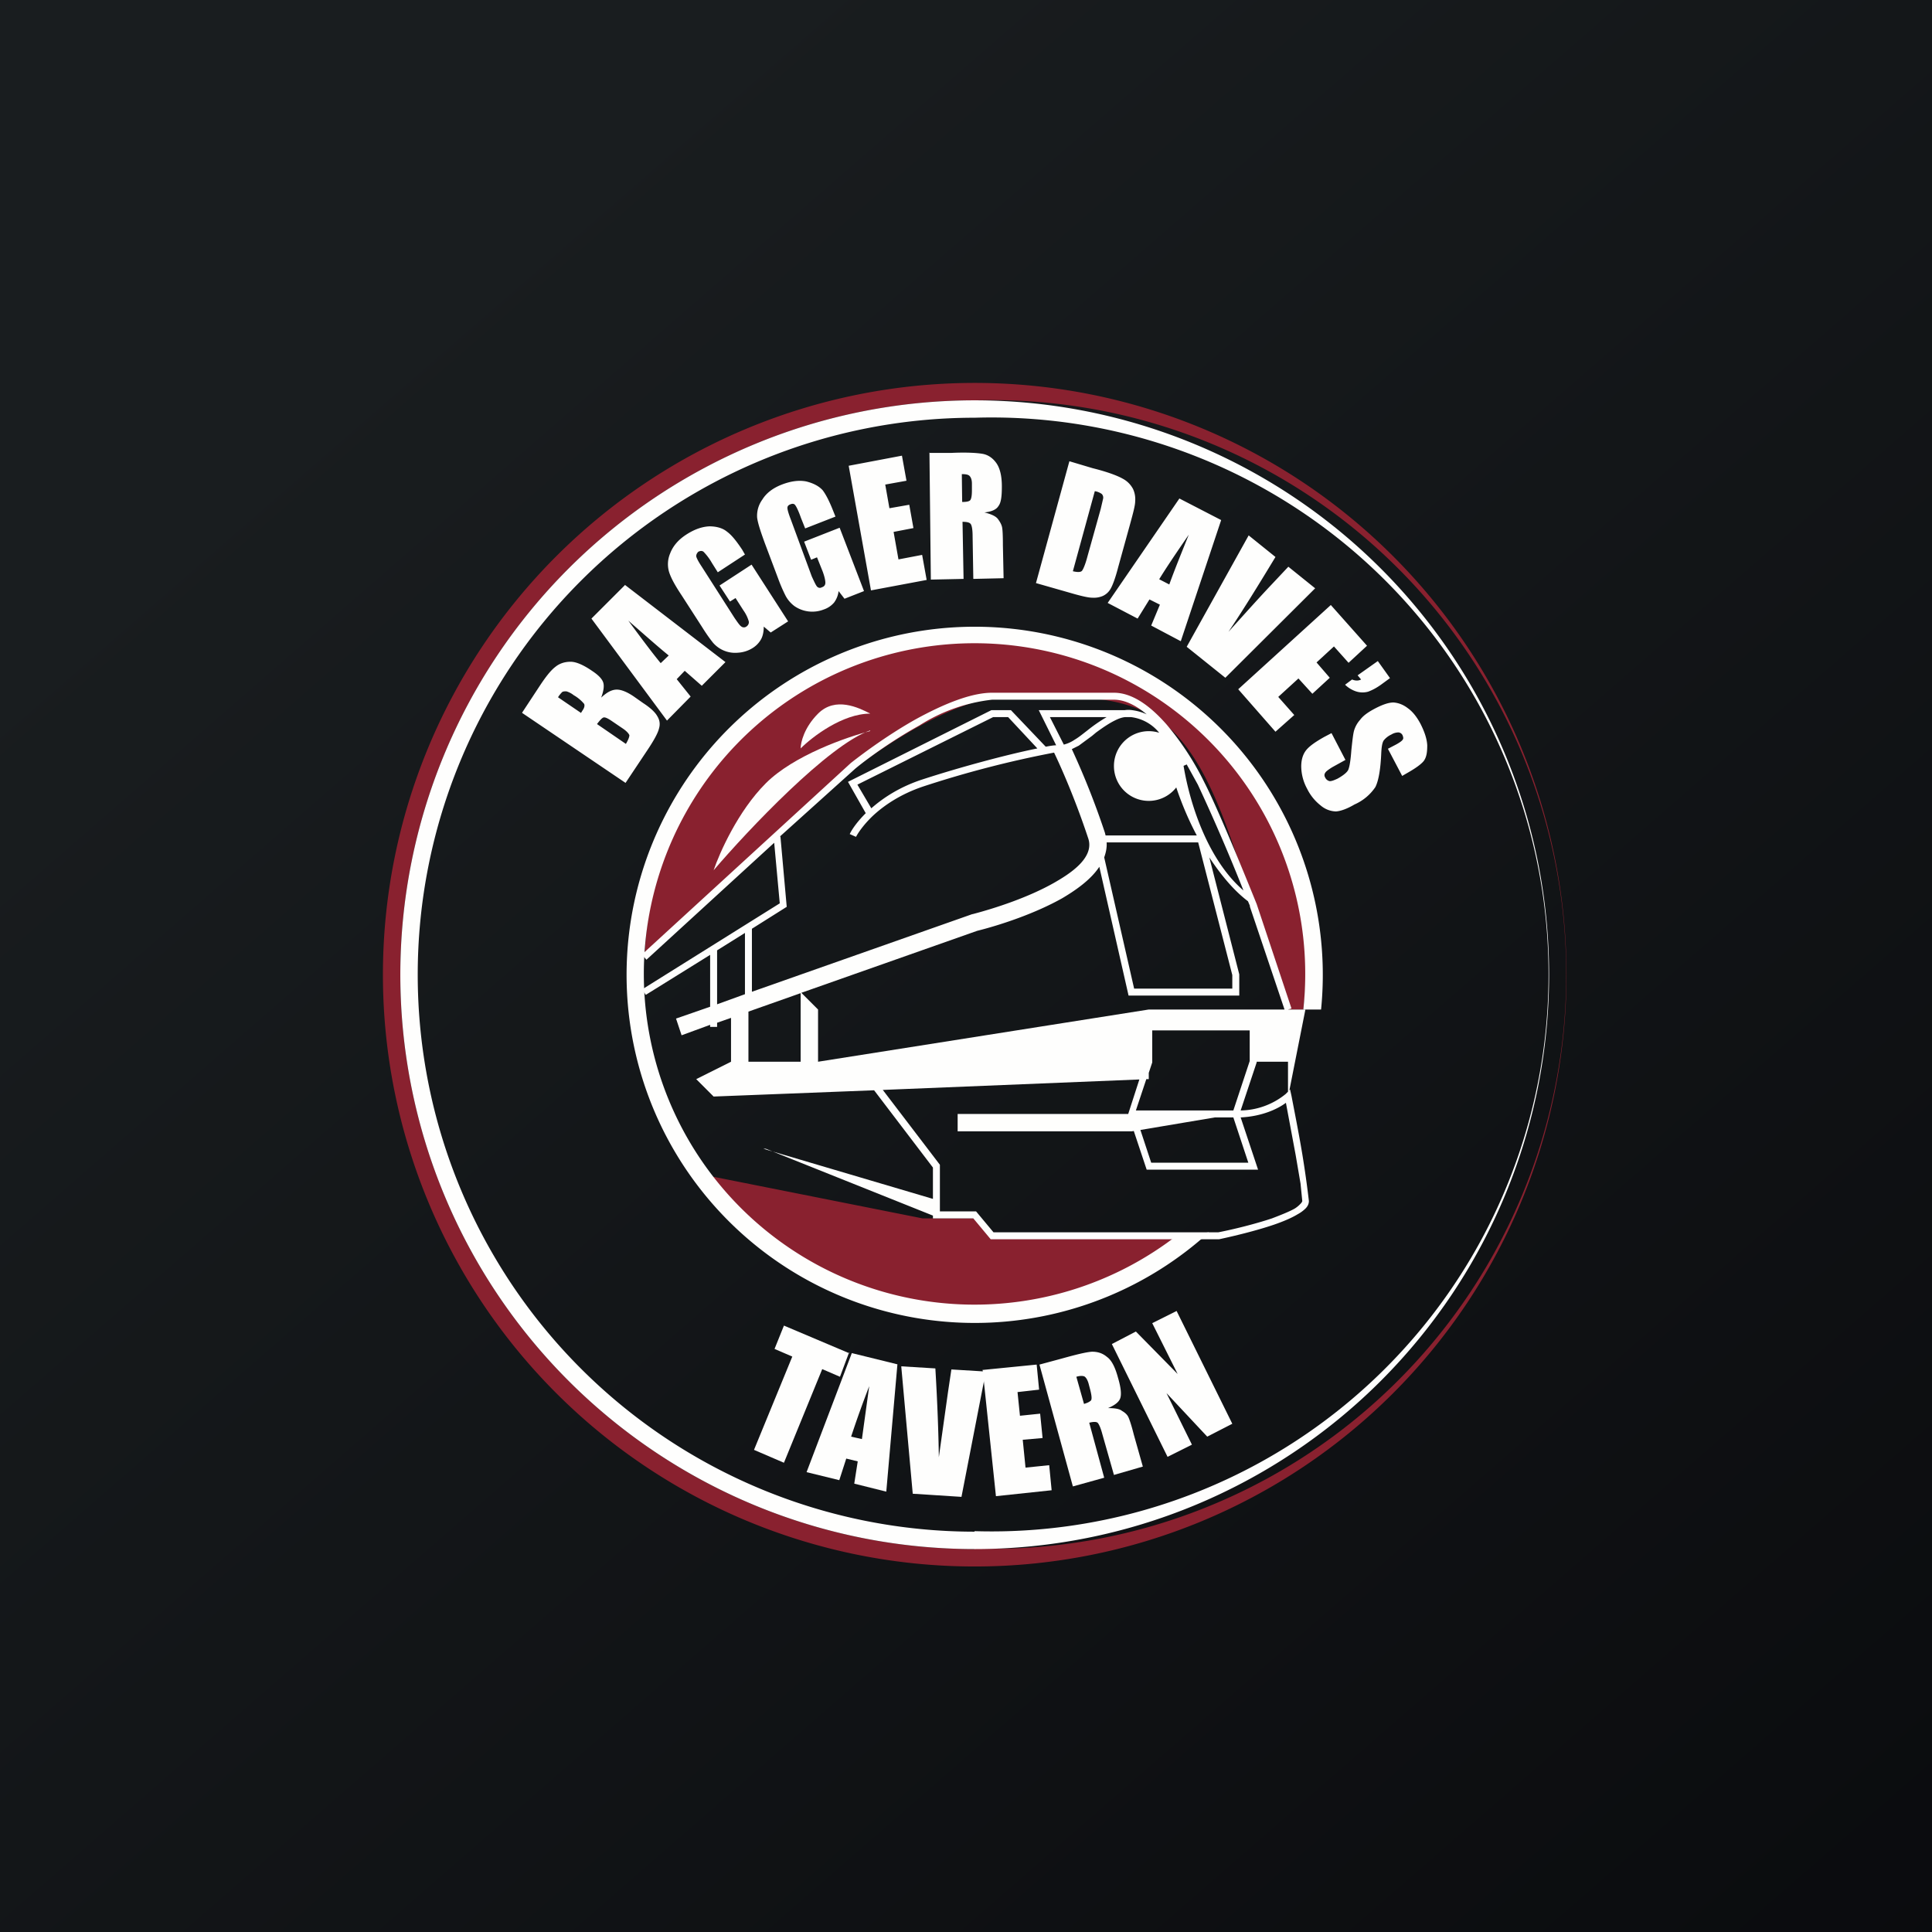 <?xml version="1.0" encoding="UTF-8"?>
<!-- generated by Finnhub -->
<svg viewBox="0 0 55.5 55.5" xmlns="http://www.w3.org/2000/svg">
<rect x="0" y="0" width="55.5" height="55.5" fill="#808080" stroke="none"/>
<path d="M 0,0 H 55.5 V 55.5 H 0 Z" fill="url(#a)"/>
<path d="M 27.99,44.485 A 16.5,16.5 0 1,0 28,11.5 A 16.5,16.5 0 0,0 28,44.5 Z M 28,45 A 17,17 0 1,0 28,11 A 17,17 0 0,0 28,45 Z" fill="rgb(137, 33, 47)" fill-rule="evenodd"/>
<path d="M 27.99,43.985 A 16,16 0 1,0 28,12 A 16,16 0 0,0 28,44 Z M 28,44.5 A 16.5,16.5 0 1,0 28,11.5 A 16.5,16.5 0 0,0 28,44.5 Z" fill="rgb(254, 254, 253)" fill-rule="evenodd"/>
<path d="M 37.44,28.985 A 9.5,9.5 0 1,0 18.52,27.49 L 24,22.5 C 25,21.67 27.4,20 29,20 C 31,20 32,20 33,20.5 C 34.27,21.13 35,23 35.5,24.5 L 37,29 H 37.45 Z M 33.85,35.49 L 33.5,35.5 H 28.5 L 28,35 H 26.5 L 20.47,33.8 A 9.48,9.48 0 0,0 33.84,35.5 Z" fill="rgb(137, 33, 47)"/>
<path d="M 24.99,20.985 C 23.8,21.4 21.5,23.83 20.5,25 C 20.67,24.5 21.2,23.3 22,22.5 S 24.33,21.17 25,21 Z M 25,20.5 C 24.2,20.5 23.33,21.17 23,21.5 C 23,21.33 23.1,20.9 23.5,20.5 C 24,20 24.67,20.33 25,20.5 Z" fill="rgb(254, 254, 253)"/>
<path d="M 33.83,35.475 A 9.5,9.5 0 1,1 37.44,29 H 37.95 A 10,10 0 1,0 34.73,35.4 C 34.43,35.44 34.13,35.48 33.84,35.49 Z" fill="rgb(254, 254, 253)"/>
<path d="M 22.41,24.025 L 24.57,22.08 C 24.97,21.75 25.67,21.25 26.41,20.84 A 4.9,4.9 0 0,1 28.5,20.1 H 32 C 32.31,20.1 32.63,20.26 32.94,20.52 C 32.81,20.46 32.67,20.42 32.52,20.4 A 0.75,0.75 0 0,0 32.31,20.4 H 29.84 L 30.34,21.41 C 30.26,21.41 30.15,21.43 30.04,21.45 L 29.04,20.4 H 28.48 L 24.36,22.46 L 24.87,23.36 C 24.64,23.59 24.48,23.81 24.41,23.96 L 24.59,24.04 C 24.66,23.91 24.81,23.69 25.07,23.44 C 25.39,23.14 25.87,22.81 26.53,22.59 A 30.11,30.11 0 0,1 30.28,21.62 C 30.44,21.95 30.87,22.9 31.26,24.08 C 31.46,24.66 30.68,25.13 30.28,25.36 C 29.54,25.78 28.59,26.09 27.94,26.26 H 27.93 L 21.6,28.49 V 26.68 L 22.6,26.05 L 22.42,24.04 Z M 31.74,23.92 A 22.86,22.86 0 0,0 30.79,21.52 L 30.99,21.42 L 31.37,21.14 L 31.49,21.04 C 31.67,20.91 31.84,20.79 32.02,20.7 C 32.12,20.65 32.22,20.61 32.32,20.6 H 32.49 A 1.23,1.23 0 0,1 33.3,21.05 A 1,1 0 0,0 32,22 A 1,1 0 0,0 33.79,22.62 C 33.94,23.07 34.14,23.55 34.38,24 H 31.76 L 31.74,23.92 Z M 35.72,25.58 C 34.74,24.74 34.2,23.2 34,22 L 34.09,21.96 L 34.41,22.54 A 57,57 0 0,1 35.72,25.58 Z M 35.91,26.03 L 35.85,25.89 C 35.44,25.58 35.07,25.13 34.74,24.63 L 35.6,27.99 V 28.6 H 32.42 L 31.58,24.9 C 31.33,25.28 30.89,25.58 30.52,25.8 C 29.74,26.24 28.75,26.57 28.07,26.74 L 23.02,28.52 L 23.5,29 V 30.5 L 33,29 H 36.9 L 35.9,26.03 Z M 37,29 L 37.1,28.97 L 36.1,25.97 C 35.76,25.13 35,23.26 34.59,22.46 A 8.12,8.12 0 0,0 33.51,20.81 C 33.07,20.31 32.55,19.9 32,19.9 H 28.5 C 27.87,19.9 27.06,20.25 26.31,20.66 C 25.56,21.08 24.86,21.59 24.44,21.92 L 18.44,27.42 L 18.57,27.57 L 22.24,24.21 L 22.4,25.95 L 18.45,28.42 L 18.55,28.58 L 20.4,27.43 V 28.92 L 19.42,29.26 L 19.58,29.74 L 20.4,29.44 V 29.5 H 20.6 V 29.38 L 21,29.24 V 30.5 L 20,31 L 20.5,31.5 L 25.11,31.32 L 26.8,33.54 V 34.44 L 22.2,33.08 L 22,33 H 21.93 L 22.2,33.08 L 26.8,34.92 V 35 H 27.96 L 28.46,35.6 H 35.02 C 35.44,35.51 36.07,35.36 36.6,35.18 C 36.86,35.09 37.1,34.99 37.28,34.88 A 1,1 0 0,0 37.5,34.72 C 37.56,34.66 37.6,34.59 37.6,34.5 A 29.02,29.02 0 0,0 37.41,33.15 C 37.31,32.55 37.18,31.9 37.1,31.48 L 37.06,31.3 L 37.04,31.32 L 37.5,29 H 37 Z M 37,31.36 V 30.5 H 36.1 V 30.52 L 35.64,31.9 A 2.1,2.1 0 0,0 36.93,31.43 L 37,31.36 Z M 32.94,31 H 33 V 30.82 L 33.1,30.52 V 29.6 H 35.9 V 30.48 L 35.43,31.9 H 32.63 L 32.93,31 Z M 32.72,31.01 L 25.36,31.31 L 27,33.46 V 34.8 H 28.04 L 28.54,35.4 H 35 C 35.41,35.32 36.03,35.17 36.54,35 C 36.8,34.9 37.03,34.81 37.19,34.72 A 0.8,0.8 0 0,0 37.36,34.58 C 37.4,34.54 37.41,34.51 37.41,34.5 L 37.36,34 L 37.22,33.18 L 36.94,31.68 C 36.7,31.86 36.25,32.07 35.64,32.1 L 36.14,33.6 H 32.94 L 32.57,32.49 L 32.51,32.5 H 27.51 V 32 H 32.41 L 32.73,31.01 Z M 32.76,32.46 L 34.9,32.1 H 35.43 L 35.86,33.4 H 33.07 L 32.76,32.46 Z M 21.5,29.06 V 30.5 H 23 V 28.53 L 21.5,29.06 Z M 32.58,28.4 L 31.72,24.63 C 31.77,24.49 31.8,24.35 31.79,24.2 H 34.42 L 35.4,28.01 V 28.4 H 32.58 Z M 21.4,28.56 L 20.6,28.85 V 27.3 L 21.4,26.8 V 28.55 Z M 30.16,20.6 H 31.79 A 4.67,4.67 0 0,0 31.24,20.98 C 31.11,21.08 30.99,21.18 30.87,21.25 A 0.98,0.98 0 0,1 30.56,21.39 L 30.16,20.6 Z M 28.96,20.6 L 29.8,21.5 C 28.95,21.67 27.57,22.04 26.47,22.4 C 25.84,22.61 25.37,22.92 25.03,23.22 L 24.63,22.54 L 28.53,20.6 H 28.96 Z" fill="rgb(254, 254, 253)" fill-rule="evenodd"/>
<path d="M 24.39,38.855 L 24.13,39.55 L 23.62,39.33 L 22.52,42.02 L 21.66,41.65 L 22.76,38.97 L 22.25,38.75 L 22.52,38.08 L 24.41,38.88 Z M 25.78,39.19 L 25.46,42.85 L 24.54,42.62 L 24.64,41.98 L 24.31,41.9 L 24.11,42.52 L 23.17,42.29 L 24.47,38.87 L 25.77,39.19 Z M 24.76,41.34 L 24.97,39.82 A 29.2,29.2 0 0,0 24.45,41.27 L 24.76,41.34 Z M 28.32,39.4 L 27.62,43 L 26.22,42.91 L 25.89,39.25 L 26.87,39.31 C 26.93,40.32 26.96,41.17 26.97,41.86 L 27.23,40.01 L 27.33,39.34 L 28.32,39.4 Z" fill="rgb(254, 254, 253)"/>
<path d="M 28.22,39.355 L 29.78,39.2 L 29.85,39.92 L 29.23,39.99 L 29.3,40.67 L 29.88,40.61 L 29.95,41.31 L 29.38,41.36 L 29.46,42.16 L 30.14,42.09 L 30.21,42.81 L 28.61,42.98 L 28.23,39.37 Z M 29.86,39.2 L 30.49,39.03 C 30.92,38.91 31.21,38.84 31.37,38.83 C 31.53,38.83 31.67,38.87 31.8,38.98 C 31.94,39.08 32.04,39.29 32.12,39.59 C 32.2,39.86 32.22,40.06 32.18,40.17 C 32.14,40.28 32.02,40.37 31.83,40.45 C 32.02,40.45 32.16,40.47 32.23,40.53 C 32.32,40.58 32.38,40.64 32.41,40.7 C 32.44,40.76 32.5,40.93 32.57,41.21 L 32.83,42.13 L 32,42.37 L 31.67,41.21 C 31.62,41.02 31.57,40.91 31.53,40.87 C 31.49,40.84 31.41,40.84 31.29,40.87 L 31.72,42.45 L 30.82,42.7 L 29.86,39.2 Z M 30.92,39.55 L 31.14,40.33 C 31.24,40.3 31.3,40.27 31.34,40.23 C 31.37,40.19 31.36,40.09 31.32,39.93 L 31.27,39.74 C 31.24,39.64 31.2,39.57 31.15,39.54 C 31.1,39.52 31.02,39.52 30.92,39.55 Z M 33.8,37.66 L 35.4,40.9 L 34.68,41.27 L 33.51,40.02 L 34.24,41.5 L 33.54,41.85 L 31.94,38.61 L 32.63,38.25 L 33.83,39.47 L 33.1,38.01 L 33.8,37.66 Z M 15,20.47 L 15.52,19.68 C 15.68,19.44 15.82,19.26 15.95,19.16 C 16.07,19.06 16.22,19.01 16.39,19.01 C 16.55,19.01 16.76,19.1 17.02,19.28 C 17.2,19.4 17.3,19.51 17.33,19.61 C 17.36,19.71 17.34,19.85 17.27,20.04 C 17.43,19.89 17.57,19.81 17.72,19.81 C 17.85,19.81 18.02,19.88 18.21,20.01 L 18.48,20.2 C 18.68,20.33 18.82,20.46 18.88,20.57 C 18.95,20.68 18.97,20.8 18.93,20.93 C 18.9,21.06 18.78,21.28 18.57,21.59 L 17.97,22.49 L 15,20.48 Z M 16.03,20.03 L 16.69,20.48 L 16.74,20.4 C 16.79,20.33 16.8,20.26 16.78,20.22 A 1.1,1.1 0 0,0 16.48,19.97 A 0.6,0.6 0 0,0 16.27,19.86 C 16.22,19.86 16.18,19.86 16.15,19.88 A 0.83,0.83 0 0,0 16.03,20.03 Z M 17.15,20.8 L 17.98,21.37 C 18.05,21.25 18.08,21.17 18.08,21.12 C 18.06,21.07 18,21 17.88,20.92 L 17.6,20.73 C 17.47,20.64 17.39,20.6 17.34,20.61 C 17.3,20.62 17.24,20.68 17.15,20.8 Z M 17.95,16.8 L 20.84,19.02 L 20.16,19.7 L 19.67,19.27 L 19.44,19.51 L 19.84,20.01 L 19.16,20.7 L 16.99,17.77 L 17.95,16.81 Z M 19.21,18.83 C 18.89,18.57 18.51,18.23 18.05,17.83 C 18.47,18.4 18.78,18.81 18.98,19.05 L 19.21,18.83 Z M 21.4,15.93 L 20.62,16.44 L 20.45,16.17 A 1.57,1.57 0 0,0 20.21,15.85 C 20.17,15.82 20.12,15.82 20.06,15.85 C 20.02,15.89 20,15.93 20,15.98 C 20.01,16.03 20.06,16.13 20.16,16.28 L 21.1,17.75 C 21.19,17.88 21.25,17.97 21.3,18 C 21.34,18.03 21.4,18.03 21.44,18 C 21.5,17.96 21.52,17.9 21.51,17.85 A 1.03,1.03 0 0,0 21.36,17.54 L 21.13,17.18 L 20.97,17.28 L 20.67,16.82 L 21.59,16.22 L 22.64,17.85 L 22.14,18.17 L 21.94,18 C 21.94,18.13 21.92,18.25 21.87,18.35 A 0.69,0.69 0 0,1 21.63,18.61 A 0.89,0.89 0 0,1 21.2,18.75 A 0.84,0.84 0 0,1 20.48,18.46 C 20.4,18.36 20.29,18.21 20.16,18 L 19.58,17.1 C 19.38,16.8 19.27,16.59 19.22,16.43 A 0.79,0.79 0 0,1 19.25,15.9 C 19.33,15.69 19.48,15.51 19.71,15.36 C 19.94,15.21 20.16,15.13 20.38,15.12 C 20.58,15.12 20.76,15.17 20.88,15.27 C 21.02,15.37 21.16,15.55 21.32,15.79 L 21.4,15.93 Z M 24,14.84 L 23.13,15.18 L 23.01,14.88 C 22.94,14.68 22.88,14.56 22.85,14.52 C 22.82,14.47 22.77,14.46 22.7,14.49 C 22.65,14.51 22.62,14.54 22.62,14.59 S 22.65,14.75 22.72,14.93 L 23.32,16.56 C 23.39,16.71 23.43,16.8 23.47,16.85 C 23.51,16.89 23.56,16.9 23.61,16.87 C 23.68,16.85 23.71,16.8 23.71,16.74 S 23.69,16.57 23.63,16.41 L 23.47,16.01 L 23.3,16.08 L 23.1,15.56 L 24.12,15.16 L 24.82,16.98 L 24.26,17.2 L 24.09,16.98 A 0.68,0.68 0 0,1 23.96,17.31 A 0.67,0.67 0 0,1 23.66,17.51 A 0.9,0.9 0 0,1 22.82,17.41 A 0.9,0.9 0 0,1 22.57,17.12 A 4.54,4.54 0 0,1 22.35,16.61 L 21.97,15.6 C 21.85,15.27 21.77,15.03 21.75,14.87 A 0.79,0.79 0 0,1 21.9,14.35 C 22.01,14.17 22.2,14.02 22.46,13.92 C 22.72,13.82 22.95,13.79 23.16,13.83 C 23.36,13.88 23.52,13.96 23.63,14.08 C 23.73,14.21 23.83,14.41 23.94,14.69 L 24,14.84 Z M 24.38,13.38 L 25.91,13.09 L 26.04,13.81 L 25.43,13.92 L 25.55,14.6 L 26.12,14.5 L 26.24,15.17 L 25.67,15.28 L 25.81,16.07 L 26.49,15.94 L 26.62,16.66 L 25.02,16.96 L 24.38,13.38 Z M 26.69,13.01 H 27.34 C 27.78,12.99 28.08,13.01 28.24,13.04 C 28.39,13.07 28.52,13.16 28.62,13.3 C 28.72,13.44 28.78,13.66 28.78,13.97 C 28.78,14.25 28.76,14.44 28.68,14.54 C 28.62,14.64 28.48,14.7 28.28,14.72 C 28.47,14.77 28.59,14.82 28.66,14.9 C 28.72,14.98 28.76,15.05 28.78,15.12 C 28.8,15.18 28.81,15.36 28.81,15.66 L 28.83,16.61 L 27.96,16.63 L 27.94,15.42 C 27.94,15.22 27.92,15.11 27.89,15.06 C 27.86,15.01 27.78,14.99 27.65,14.99 L 27.68,16.63 L 26.74,16.65 L 26.7,13 Z M 27.63,13.62 L 27.64,14.42 C 27.74,14.42 27.82,14.41 27.86,14.38 C 27.9,14.35 27.92,14.25 27.92,14.09 V 13.89 C 27.92,13.78 27.89,13.71 27.85,13.67 C 27.81,13.63 27.73,13.62 27.63,13.62 Z M 30.72,13.25 L 31.39,13.45 C 31.83,13.56 32.11,13.67 32.25,13.75 A 0.7,0.7 0 0,1 32.55,14.05 C 32.6,14.16 32.62,14.28 32.61,14.4 C 32.61,14.52 32.55,14.74 32.46,15.07 L 32.12,16.3 C 32.04,16.61 31.96,16.82 31.9,16.92 A 0.49,0.49 0 0,1 31.68,17.12 A 0.65,0.65 0 0,1 31.38,17.17 C 31.27,17.17 31.1,17.13 30.88,17.07 L 29.76,16.75 L 30.72,13.25 Z M 31.45,14.11 L 30.82,16.41 C 30.95,16.44 31.04,16.44 31.08,16.4 C 31.12,16.35 31.18,16.21 31.24,15.98 L 31.62,14.62 L 31.69,14.32 A 0.15,0.15 0 0,0 31.65,14.19 A 0.46,0.46 0 0,0 31.45,14.11 Z M 35.08,14.94 L 33.92,18.42 L 33.07,17.97 L 33.32,17.37 L 33.02,17.22 L 32.68,17.77 L 31.82,17.32 L 33.88,14.32 L 35.08,14.94 Z M 33.59,16.79 C 33.73,16.4 33.92,15.93 34.15,15.36 C 33.75,15.94 33.47,16.36 33.3,16.64 L 33.59,16.79 Z M 37.78,16.9 L 35.2,19.47 L 34.09,18.58 L 35.87,15.38 L 36.64,16 C 36.12,16.86 35.68,17.57 35.29,18.15 C 35.76,17.63 36.17,17.17 36.54,16.78 L 37.01,16.28 L 37.78,16.9 Z M 38.23,17.38 L 39.27,18.55 L 38.74,19.04 L 38.32,18.57 L 37.82,19.03 L 38.2,19.47 L 37.7,19.93 L 37.3,19.49 L 36.72,20.02 L 37.18,20.54 L 36.64,21.02 L 35.57,19.8 L 38.23,17.38 Z M 39.93,19.48 L 39.67,19.67 C 39.53,19.77 39.41,19.83 39.3,19.87 A 0.6,0.6 0 0,1 38.95,19.86 A 0.82,0.82 0 0,1 38.64,19.67 L 38.84,19.52 C 38.94,19.56 39.02,19.56 39.1,19.52 L 39,19.4 L 39.58,18.99 L 39.93,19.48 Z M 40.28,22.29 L 39.87,21.51 L 40.1,21.39 C 40.21,21.33 40.28,21.28 40.3,21.24 C 40.32,21.21 40.31,21.17 40.29,21.12 A 0.14,0.14 0 0,0 40.17,21.04 A 0.39,0.39 0 0,0 39.97,21.1 A 0.6,0.6 0 0,0 39.75,21.27 C 39.71,21.33 39.69,21.44 39.68,21.61 C 39.66,22.11 39.6,22.43 39.51,22.61 A 1.4,1.4 0 0,1 38.91,23.11 C 38.69,23.24 38.51,23.3 38.38,23.31 A 0.7,0.7 0 0,1 37.94,23.14 A 1.38,1.38 0 0,1 37.55,22.66 A 1.37,1.37 0 0,1 37.38,22.02 C 37.38,21.82 37.43,21.66 37.53,21.54 C 37.63,21.42 37.81,21.3 38.04,21.17 L 38.25,21.06 L 38.65,21.83 L 38.27,22.04 C 38.16,22.11 38.09,22.16 38.07,22.2 C 38.04,22.24 38.04,22.29 38.07,22.34 C 38.1,22.4 38.15,22.43 38.2,22.44 C 38.26,22.44 38.33,22.41 38.42,22.37 C 38.6,22.27 38.72,22.17 38.74,22.09 C 38.77,22.01 38.8,21.83 38.82,21.55 C 38.85,21.27 38.87,21.08 38.9,20.98 A 0.8,0.8 0 0,1 39.07,20.68 C 39.15,20.57 39.27,20.48 39.45,20.38 C 39.69,20.25 39.88,20.18 40.03,20.18 C 40.17,20.19 40.31,20.24 40.45,20.35 C 40.59,20.45 40.71,20.61 40.81,20.8 C 40.92,21.02 40.99,21.22 41,21.41 C 41,21.61 40.98,21.75 40.9,21.86 C 40.82,21.96 40.65,22.08 40.4,22.22 L 40.28,22.29 Z" fill="rgb(254, 254, 253)"/>
<defs>
<linearGradient id="a" x1="10.42" x2="68.15" y1="9.71" y2="76.02" gradientUnits="userSpaceOnUse">
<stop stop-color="rgb(25, 29, 31)" offset="0"/>
<stop stop-color="rgb(5, 5, 8)" offset="1"/>
</linearGradient>
</defs>
</svg>
